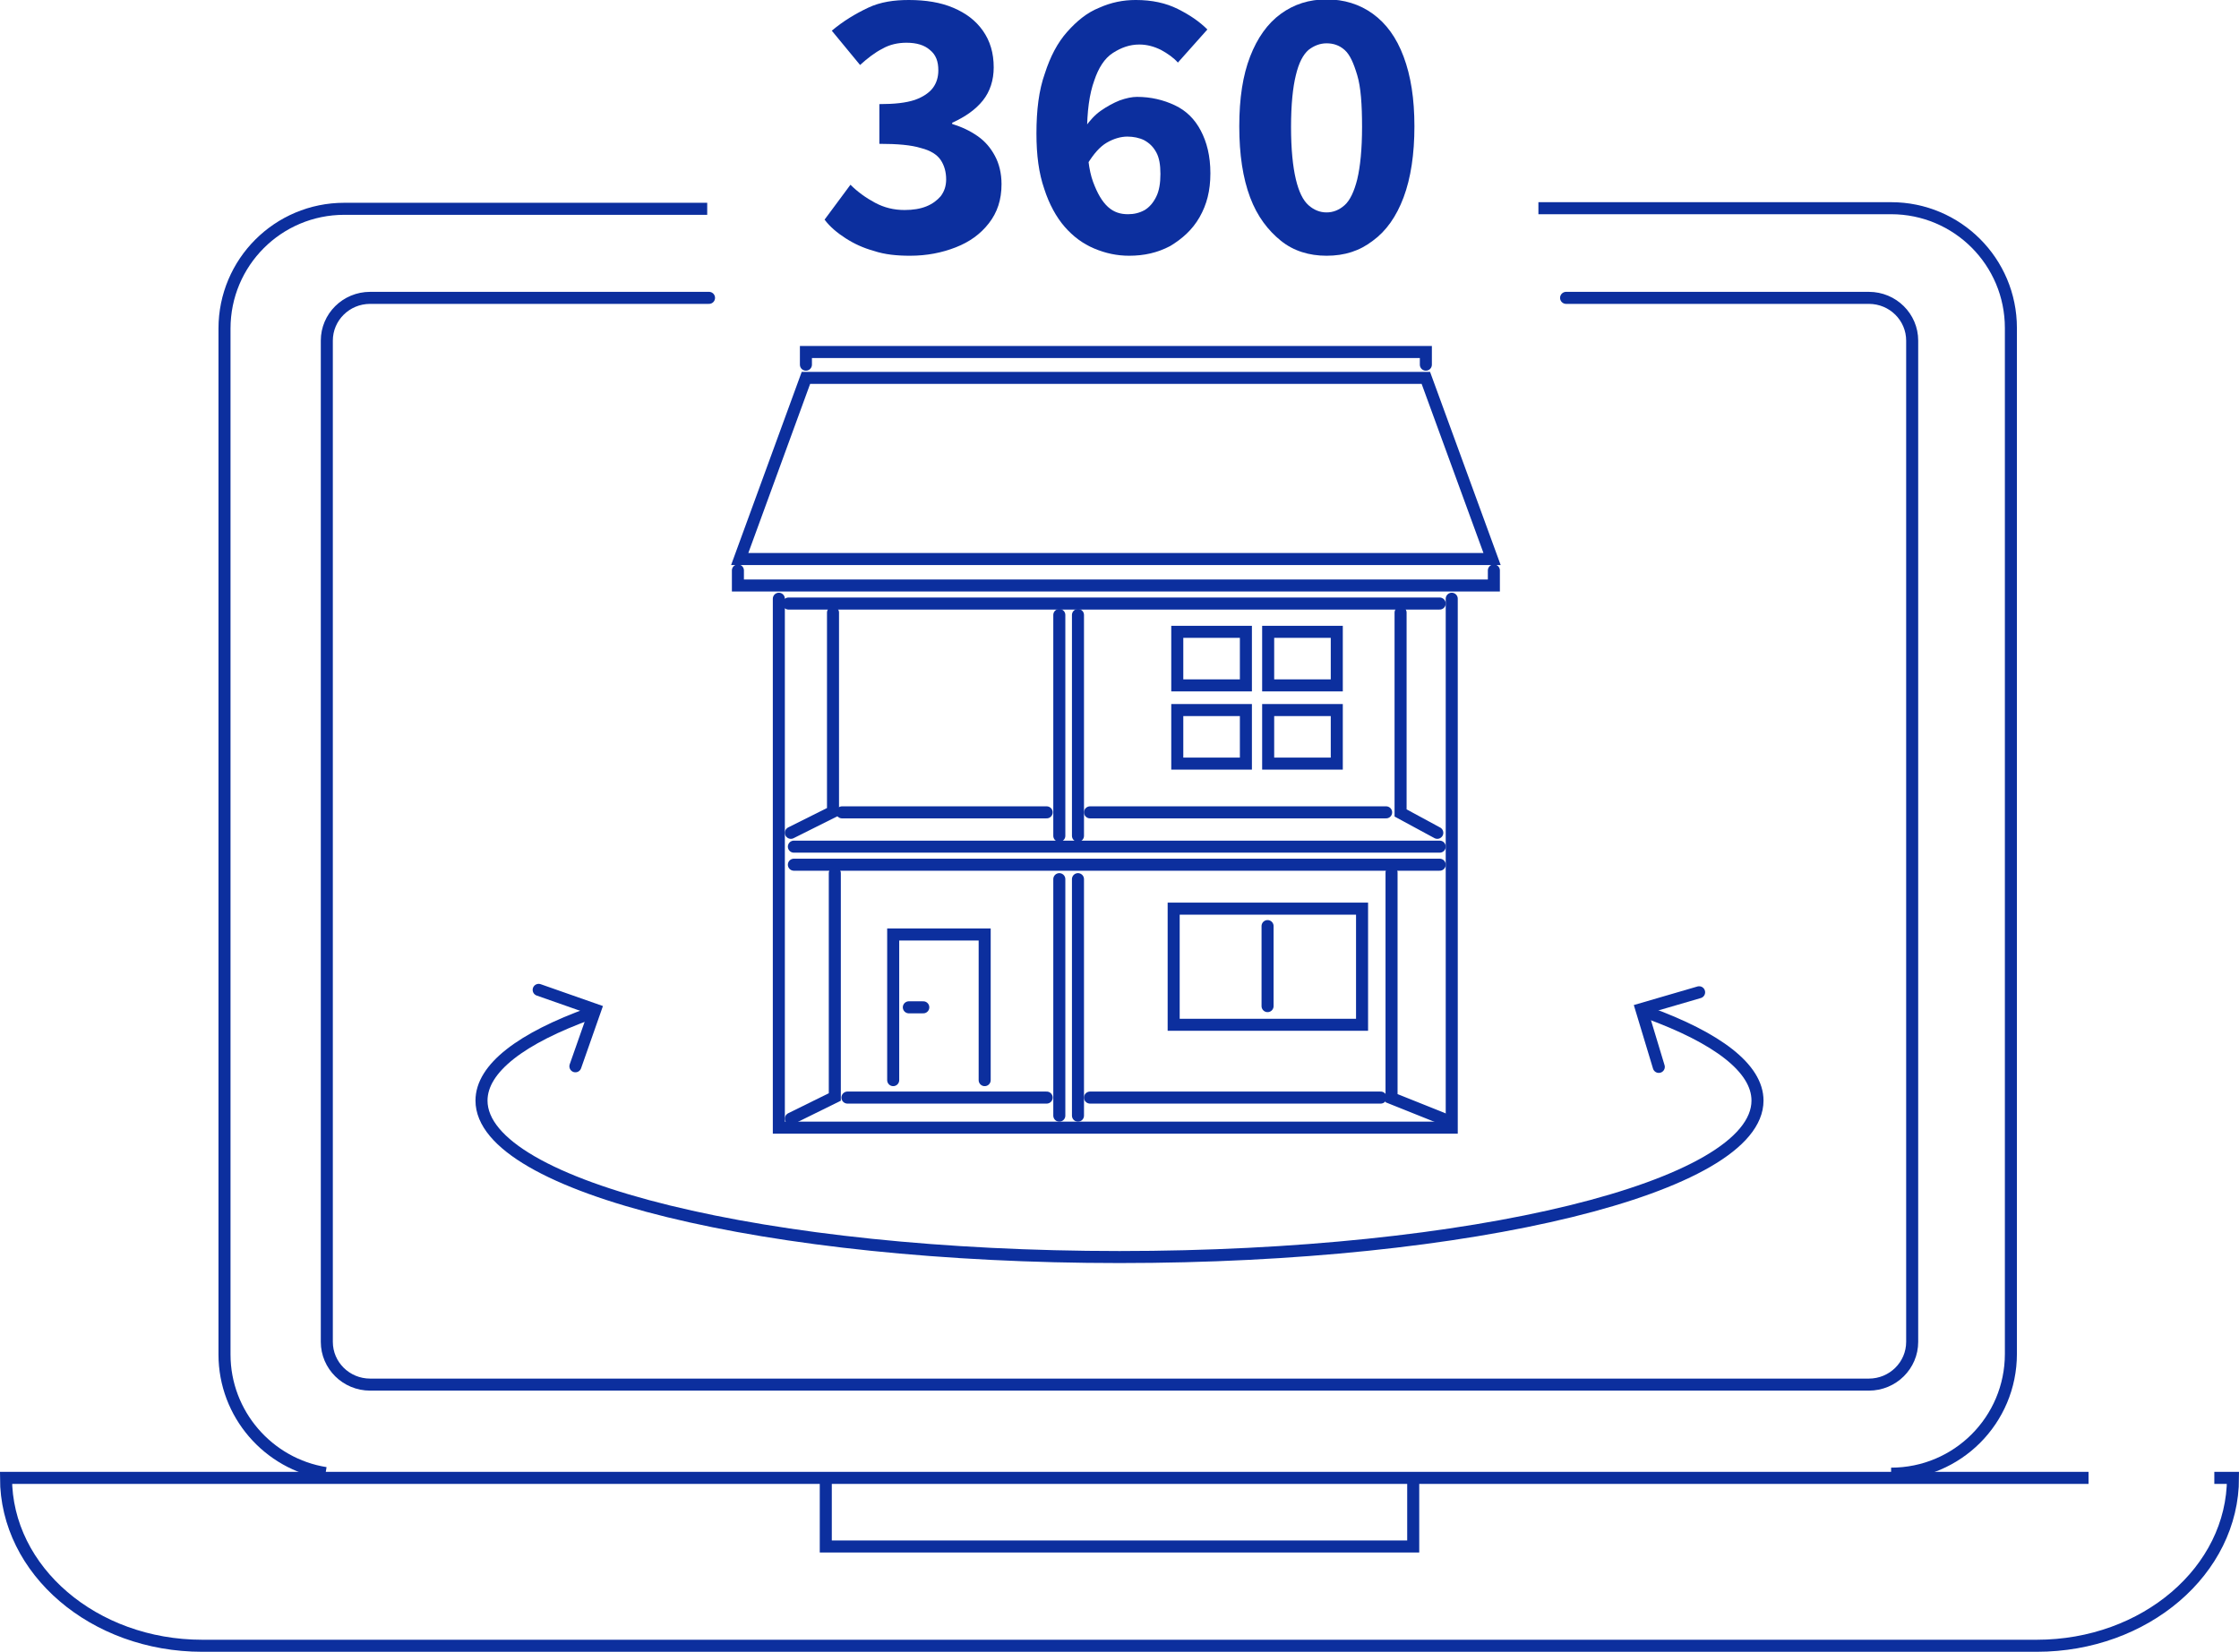 <?xml version="1.0" encoding="utf-8"?>
<!-- Generator: Adobe Illustrator 28.3.0, SVG Export Plug-In . SVG Version: 6.00 Build 0)  -->
<svg version="1.1" id="_レイヤー_1" xmlns="http://www.w3.org/2000/svg" xmlns:xlink="http://www.w3.org/1999/xlink" x="0px"
	 y="0px" viewBox="0 0 372 274.5" style="enable-background:new 0 0 372 274.5;" xml:space="preserve">
<style type="text/css">
	.st0{fill:none;stroke:#0C2F9E;stroke-width:2;stroke-miterlimit:10;}
	.st1{fill:none;stroke:#0C2F9E;stroke-width:2;stroke-linecap:round;stroke-miterlimit:10;}
	.st2{fill:#0C2F9E;}
	      .rotate{
        transform-origin: 50% 50%;
        animation:4s ease-in-out 1s infinite svg;
      }
			@keyframes svg{
        0%{
          transform: rotate3d(0, 1, 0, 0deg);
        }
        25%{
          transform: rotate3d(0, 1, 0, 180deg);
        }
        50%{
          transform: rotate3d(0, 1, 0, 360deg);
        }
        75%{
          transform: rotate3d(0, 1, 0, 540deg);
        }
        100%{
          transform: rotate3d(0, 1, 0, 720deg);
        }
      }

</style>
<path class="st0" d="M255.6,34.6h58.6c11,0,19.9,8.9,19.9,19.9v170.5c0,11-8.9,19.9-19.9,19.9"/>
<path class="st0" d="M54.1,244.8c-9.5-1.5-16.8-9.8-16.8-19.7V54.6c0-11,8.9-19.9,19.9-19.9h60.3"/>
<path class="st1" d="M260.2,49.5h50.3c4,0,7.2,3.2,7.2,7.1V223c0,3.9-3.2,7.1-7.2,7.1H61.5c-4,0-7.2-3.2-7.2-7.1V56.6
	c0-3.9,3.2-7.1,7.2-7.1h56.3"/>
<path class="st0" d="M367.9,245.6h3.1c0,15.4-14.6,27.9-32.6,27.9H33.6C15.6,273.5,1,261,1,245.6l0,0h346"/>
<polyline class="st0" points="234.8,246.2 234.8,257 137.2,257 137.2,246.2 "/>
<g class="rotate">
	<polyline class="st1" points="133.9,60.6 133.9,58.5 236.9,58.5 236.9,60.6 	"/>
	<polygon class="st1" points="247.9,92.9 122.9,92.9 133.9,62.8 236.9,62.8 	"/>
	<polyline class="st1" points="248.2,94.8 248.2,97.3 122.6,97.3 122.6,94.8 	"/>
	<polyline class="st1" points="241.2,99.5 241.2,187.4 129.4,187.4 129.4,99.5 	"/>
	<line class="st1" x1="176" y1="102.2" x2="176" y2="138.9"/>
	<line class="st1" x1="179.1" y1="138.9" x2="179.1" y2="102.2"/>
	<line class="st1" x1="179.1" y1="185.4" x2="179.1" y2="146.1"/>
	<line class="st1" x1="176" y1="146.1" x2="176" y2="185.4"/>
	<line class="st1" x1="239.2" y1="140.7" x2="131.9" y2="140.7"/>
	<line class="st1" x1="131.9" y1="143.7" x2="239.2" y2="143.7"/>
	<line class="st1" x1="230.3" y1="135" x2="181.1" y2="135"/>
	<rect x="195.6" y="105" class="st0" width="11.4" height="8.9"/>
	<rect x="210.7" y="105" class="st0" width="11.4" height="8.9"/>
	<rect x="195.6" y="118" class="st0" width="11.4" height="8.9"/>
	<rect x="210.7" y="118" class="st0" width="11.4" height="8.9"/>
	<line class="st1" x1="239.2" y1="100.3" x2="131" y2="100.3"/>
	<polyline class="st1" points="238.8,138.4 232.7,135.1 232.7,101.8 	"/>
	<polyline class="st1" points="138.4,101.8 138.4,134.9 131.4,138.4 	"/>
	<polyline class="st1" points="239.7,185.9 231.2,182.5 231.2,145 	"/>
	<polyline class="st1" points="138.7,145.1 138.7,182.3 131.4,185.9 	"/>
	<line class="st1" x1="139.9" y1="135" x2="173.9" y2="135"/>
	<line class="st1" x1="173.9" y1="182.4" x2="140.8" y2="182.4"/>
	<line class="st1" x1="229.4" y1="182.4" x2="181.1" y2="182.4"/>
	<rect x="195" y="151" class="st1" width="31.3" height="19.3"/>
	<line class="st1" x1="210.6" y1="153.9" x2="210.6" y2="167.2"/>
	<polyline class="st1" points="148.4,179.5 148.4,155.3 163.6,155.3 163.6,179.5 	"/>
	<line class="st1" x1="151" y1="167.4" x2="153.4" y2="167.4"/>
</g>
<g>
	<path class="st1" d="M273.8,168.3c11.5,4.2,18.2,9.2,18.2,14.6c0,14.4-47.5,26-106,26s-106-11.6-106-26c0-5.4,6.7-10.4,18.1-14.5"
		/>
	<polyline class="st1" points="89.5,164.5 98.9,167.8 95.6,177.2 	"/>
	<polyline class="st1" points="275.6,177.3 272.7,167.7 282.3,164.9 	"/>
</g>
<g>
	<path class="st2" d="M151.2,42.5c-2.2,0-4.2-0.2-6-0.8c-1.8-0.5-3.3-1.2-4.7-2.1c-1.4-0.9-2.6-1.9-3.5-3.1l4.3-5.8
		c1.2,1.2,2.6,2.2,4.1,3c1.5,0.8,3.1,1.2,4.9,1.2c1.4,0,2.6-0.2,3.6-0.6c1-0.4,1.8-1,2.4-1.7c0.6-0.8,0.9-1.7,0.9-2.8
		c0-1.2-0.3-2.3-0.9-3.2c-0.6-0.9-1.7-1.6-3.3-2c-1.6-0.5-3.9-0.7-6.9-0.7v-6.6c2.5,0,4.4-0.2,5.9-0.7c1.4-0.5,2.4-1.2,3-2
		s0.9-1.8,0.9-2.9c0-1.5-0.4-2.6-1.4-3.4c-0.9-0.8-2.2-1.2-3.9-1.2c-1.4,0-2.8,0.3-4,1c-1.2,0.6-2.5,1.6-3.7,2.7l-4.7-5.7
		c1.9-1.6,3.9-2.8,6-3.8S148.6,0,151,0c2.8,0,5.3,0.4,7.4,1.3c2.1,0.9,3.7,2.1,4.9,3.8s1.8,3.7,1.8,6.1c0,2.1-0.6,4-1.8,5.5
		s-2.9,2.7-5.1,3.7v0.2c1.6,0.5,2.9,1.1,4.2,2s2.2,2,2.9,3.3s1.1,2.9,1.1,4.7c0,2.6-0.7,4.7-2.1,6.5c-1.4,1.8-3.2,3.1-5.5,4
		C156.5,42,154,42.5,151.2,42.5L151.2,42.5z"/>
	<path class="st2" d="M187.6,42.5c-2,0-3.9-0.4-5.8-1.2s-3.5-2-4.9-3.6c-1.4-1.6-2.6-3.8-3.4-6.3c-0.9-2.6-1.3-5.6-1.3-9.2
		c0-3.9,0.4-7.2,1.4-10c0.9-2.8,2.1-5.1,3.7-6.9c1.6-1.8,3.3-3.2,5.3-4c2-0.9,4-1.3,6.1-1.3c2.7,0,5,0.5,7,1.5c2,1,3.6,2.1,4.9,3.4
		l-4.9,5.5c-0.7-0.8-1.7-1.5-2.8-2.1c-1.2-0.6-2.4-0.9-3.6-0.9c-1.6,0-3,0.5-4.4,1.4s-2.4,2.5-3.1,4.6c-0.8,2.2-1.2,5.1-1.2,8.8
		c0,3.4,0.3,6.1,1,8s1.5,3.3,2.5,4.2s2.1,1.2,3.3,1.2c1,0,1.9-0.2,2.8-0.7c0.8-0.5,1.4-1.2,1.9-2.2c0.5-1,0.7-2.3,0.7-3.8
		s-0.2-2.7-0.7-3.6c-0.5-0.9-1.1-1.5-2-2c-0.8-0.4-1.8-0.6-2.8-0.6s-2.2,0.3-3.4,1s-2.2,1.9-3.2,3.5l-0.4-6.1c0.8-1.1,1.6-2,2.6-2.7
		s2.1-1.3,3.1-1.7c1.1-0.4,2.1-0.6,2.9-0.6c2.3,0,4.4,0.5,6.3,1.4c1.9,0.9,3.3,2.3,4.3,4.2c1,1.9,1.6,4.2,1.6,7.1s-0.6,5.2-1.8,7.3
		c-1.2,2.1-2.9,3.6-4.9,4.8C192.3,42,190.1,42.5,187.6,42.5L187.6,42.5z"/>
	<path class="st2" d="M220.4,42.5c-2.9,0-5.5-0.8-7.6-2.5s-3.9-4-5.1-7.2s-1.8-7.1-1.8-11.8s0.6-8.5,1.8-11.6
		c1.2-3.1,2.9-5.5,5.1-7.1c2.2-1.6,4.7-2.4,7.6-2.4s5.5,0.8,7.7,2.4s3.9,3.9,5.1,7.1s1.8,7,1.8,11.6s-0.6,8.6-1.8,11.8
		c-1.2,3.2-2.9,5.6-5.1,7.2C225.9,41.7,223.4,42.5,220.4,42.5z M220.4,35.3c1.1,0,2.1-0.4,3-1.2s1.6-2.3,2.1-4.3
		c0.5-2.1,0.8-5,0.8-8.7s-0.2-6.6-0.8-8.6s-1.2-3.4-2.1-4.2c-0.9-0.8-1.9-1.1-3-1.1s-2.1,0.4-3,1.1c-0.9,0.8-1.6,2.1-2.1,4.2
		c-0.5,2-0.8,4.9-0.8,8.6s0.3,6.6,0.8,8.7c0.5,2.1,1.2,3.5,2.1,4.3C218.3,34.9,219.3,35.3,220.4,35.3z"/>
</g>
</svg>
